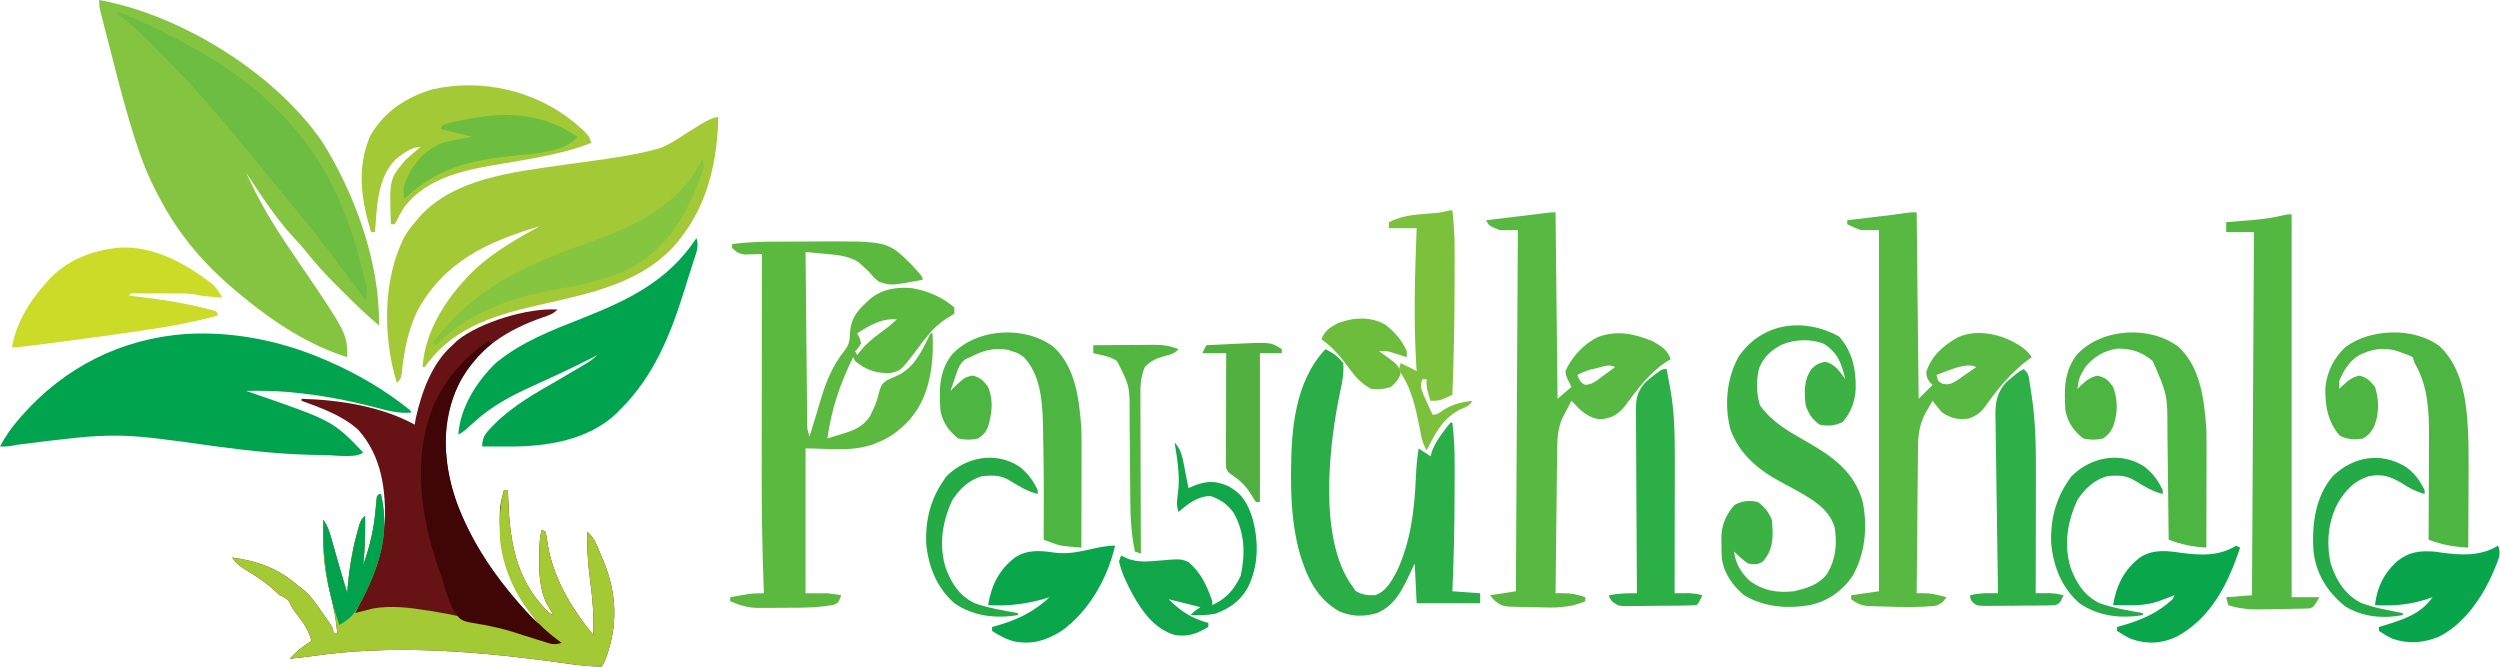 <?xml version="1.0" encoding="UTF-8"?>
<svg version="1.1" xmlns="http://www.w3.org/2000/svg" width="1260" height="336">
<path d="M0 0 C41.211 7.506 88.267 36.625 112.184 71.152 C128.828 97.4 141.618 132.671 141 164 C135.057 159.098 129.583 153.769 124.14 148.325 C122.64 146.828 121.133 145.339 119.625 143.85 C114.047 138.303 108.863 132.618 103.975 126.437 C101.997 123.996 99.913 121.715 97.75 119.438 C88.744 109.561 81.342 98.139 74 87 C75.137 89.359 76.285 91.711 77.438 94.062 C77.744 94.7 78.05 95.337 78.365 95.994 C84.402 108.244 91.972 119.611 99.657 130.869 C125 168.101 125 168.101 125 180 C106.198 174.224 88.082 162.426 73 150 C72.459 149.56 71.918 149.121 71.36 148.668 C53.873 134.432 40.365 118.994 30 99 C29.657 98.351 29.315 97.702 28.961 97.034 C24.519 88.534 21.122 79.845 18.223 70.707 C17.708 69.089 17.708 69.089 17.182 67.438 C13.537 55.797 10.432 44.025 7.415 32.208 C6.481 28.549 5.534 24.893 4.586 21.238 C3.984 18.901 3.382 16.564 2.781 14.227 C2.5 13.139 2.219 12.052 1.929 10.932 C1.675 9.932 1.42 8.931 1.158 7.901 C0.934 7.024 0.709 6.146 0.478 5.243 C0 3 0 3 0 0 Z M72 83 C73 85 73 85 73 85 Z " fill="#85C440" transform="translate(50,0)"/>
<path d="M0 0 C-2.218 2.218 -4.178 2.854 -7.103 3.85 C-24.887 9.927 -40.845 19.753 -49.562 36.938 C-58.56 56.042 -58.063 76.704 -51.154 96.413 C-42.162 120.369 -27.477 141.344 -9 159 C-9.352 158.55 -9.704 158.1 -10.066 157.637 C-23.769 139.784 -30.214 122.55 -29 100 C-28.532 96.876 -27.869 94.042 -27 91 C-26.34 91 -25.68 91 -25 91 C-24.944 92.887 -24.944 92.887 -24.887 94.812 C-24.123 116.361 -21.308 135.181 -5.883 151.277 C-4.105 153.061 -4.105 153.061 -2 154 C-2.338 153.455 -2.675 152.909 -3.023 152.348 C-3.469 151.594 -3.915 150.839 -4.375 150.062 C-4.816 149.332 -5.257 148.601 -5.711 147.848 C-8.944 140.705 -9.298 133.49 -9.188 125.75 C-9.187 124.443 -9.187 124.443 -9.186 123.109 C-9.157 118.952 -9.046 115.052 -8 111 C-7.34 111.33 -6.68 111.66 -6 112 C-5.69 113.632 -5.393 115.267 -5.166 116.913 C-2.723 134.459 6.875 150.47 18 164 C18.505 153.708 17.411 143.784 16.067 133.592 C15.145 126.351 14.823 119.298 15 112 C17.434 114.191 18.707 116.158 19.973 119.168 C20.315 119.979 20.657 120.791 21.01 121.627 C21.357 122.472 21.705 123.317 22.062 124.188 C22.414 125.013 22.765 125.839 23.127 126.689 C30.123 143.472 30.503 159.927 23.902 176.988 C23 179 23 179 22 180 C12.492 179.836 2.912 178.132 -6.509 176.901 C-45.277 171.882 -84.541 169.003 -123.419 174.636 C-127.271 175.179 -131.132 175.589 -135 176 C-131.566 172.364 -128.203 169.639 -124 167 C-125.303 162.398 -127.098 159.162 -130 155.375 C-133.861 150.308 -133.861 150.308 -135 147.789 C-136.295 145.472 -137.614 145.077 -140 144 C-141.154 143.012 -142.277 141.988 -143.375 140.938 C-147.654 137.072 -152.341 134.095 -157.251 131.109 C-160.263 129.251 -162.004 127.994 -164 125 C-151.319 126.703 -140.662 130.507 -131 139 C-130.058 139.718 -129.115 140.436 -128.145 141.176 C-124.219 144.442 -121.498 148.505 -118.625 152.688 C-118.08 153.459 -117.534 154.231 -116.973 155.025 C-113 160.726 -113 160.726 -113 163 C-112.34 163 -111.68 163 -111 163 C-111.602 156.279 -112.844 149.972 -114.5 143.438 C-116.926 133.824 -118.162 124.936 -118.062 115 C-118.058 114.13 -118.053 113.26 -118.049 112.363 C-118.037 110.242 -118.019 108.121 -118 106 C-116.08 108.88 -115.314 110.906 -114.379 114.191 C-114.083 115.219 -113.787 116.247 -113.482 117.307 C-113.179 118.381 -112.875 119.456 -112.562 120.562 C-111.96 122.668 -111.357 124.774 -110.754 126.879 C-110.463 127.9 -110.172 128.921 -109.872 129.973 C-108.618 134.327 -107.315 138.665 -106 143 C-105.914 141.921 -105.827 140.842 -105.738 139.73 C-104.963 131.127 -103.704 122.861 -101.5 114.5 C-101.286 113.682 -101.073 112.863 -100.853 112.02 C-99.268 106.268 -99.268 106.268 -97 104 C-96.89 112.402 -97.045 120.647 -98 129 C-94.516 119.36 -92.36 110.285 -91.633 100.034 C-91.482 98.017 -91.248 96.007 -91 94 C-90.34 93.67 -89.68 93.34 -89 93 C-88.01 100.92 -88.01 100.92 -87 109 C-86.473 91.44 -88.228 74.402 -100.438 60.625 C-108.265 53.503 -119.187 49.559 -129 46 C-129 45.67 -129 45.34 -129 45 C-110.062 45.522 -88.841 48.766 -72 58 C-71.794 56.845 -71.588 55.69 -71.375 54.5 C-68.448 41.451 -63.262 26.979 -53 18 C-52.134 17.175 -51.267 16.35 -50.375 15.5 C-38.866 6.31 -14.853 -0.958 0 0 Z M-100 132 C-99 134 -99 134 -99 134 Z " fill="#671315" transform="translate(281,156)"/>
<path d="M0 0 C-0.336 21.604 -5.295 43.833 -19 61 C-19.617 61.781 -20.235 62.562 -20.871 63.367 C-37.375 83.092 -63.536 88.676 -87.457 94.052 C-109.973 99.138 -131.97 104.756 -146.469 124.059 C-146.974 124.699 -147.479 125.34 -148 126 C-148.33 126 -148.66 126 -149 126 C-147.86 106.612 -135.31 88.605 -121.562 75.75 C-111.896 67.272 -101.225 61.142 -90 55 C-116.197 62.795 -138.161 72.775 -151.688 97.75 C-156.413 107.714 -158.402 118.141 -159.508 129.016 C-160 132 -160 132 -162 134 C-169.048 111.021 -169.22 81.579 -158 60 C-156.22 57.102 -154.245 54.551 -152 52 C-151.45 51.345 -150.899 50.69 -150.332 50.016 C-132.997 30.943 -103.502 27.744 -79.445 24.305 C-78.406 24.156 -77.367 24.007 -76.296 23.854 C-71.041 23.106 -65.783 22.377 -60.522 21.674 C-51.084 20.387 -41.793 18.928 -32.566 16.527 C-31.825 16.336 -31.083 16.144 -30.319 15.946 C-22.025 13.657 -6.256 0 0 0 Z " fill="#A3CA36" transform="translate(362,59)"/>
<path d="M0 0 C1.15 -0.006 2.301 -0.011 3.486 -0.017 C5.911 -0.027 8.337 -0.033 10.762 -0.037 C14.429 -0.047 18.095 -0.078 21.762 -0.109 C57.236 -0.271 57.236 -0.271 69.223 11.559 C74.836 17.72 74.836 17.72 74.836 19.203 C58.92 22.18 58.92 22.18 52.836 20.203 C50.211 18.016 50.211 18.016 47.836 15.203 C46.714 14.116 45.566 13.054 44.398 12.016 C43.596 11.283 43.596 11.283 42.777 10.535 C37.479 6.9 31.169 6.648 24.961 6.078 C24.082 5.992 23.203 5.905 22.297 5.816 C20.144 5.606 17.99 5.404 15.836 5.203 C15.943 17.034 16.056 28.864 16.175 40.694 C16.231 46.187 16.284 51.68 16.333 57.173 C16.381 62.47 16.433 67.768 16.489 73.065 C16.509 75.089 16.528 77.114 16.545 79.139 C16.569 81.967 16.599 84.795 16.631 87.623 C16.639 88.888 16.639 88.888 16.648 90.179 C16.596 94.324 16.596 94.324 17.836 98.203 C18.067 97.45 18.297 96.698 18.535 95.922 C19.232 93.652 19.933 91.384 20.637 89.117 C21.454 86.474 22.238 83.823 23.004 81.164 C25.838 71.472 29.175 62.632 35.648 54.703 C37.914 51.732 38.121 49.471 38.273 45.766 C38.667 37.998 42.852 33.865 48.398 28.828 C54.596 23.857 61.508 22.757 69.355 23.414 C77.072 24.702 84.948 27.947 90.836 33.203 C90.836 34.193 90.836 35.183 90.836 36.203 C89.184 37.422 89.184 37.422 86.898 38.703 C79.955 43.1 75.59 49.551 70.703 56.031 C63.892 64.889 63.892 64.889 58.836 66.203 C51.774 66.549 46.266 64.754 40.836 60.203 C40.506 59.543 40.176 58.883 39.836 58.203 C33.218 71.476 28.892 84.429 26.836 99.203 C29.237 98.466 31.631 97.714 34.023 96.953 C34.697 96.748 35.371 96.543 36.064 96.332 C41.269 94.656 45.224 92.673 48.312 87.941 C48.881 86.741 48.881 86.741 49.461 85.516 C49.882 84.642 50.304 83.768 50.738 82.867 C51.765 80.375 52.398 78.005 53.023 75.391 C53.912 72.491 54.434 71.468 56.996 69.777 C58.746 68.967 60.507 68.18 62.277 67.414 C71.004 63.284 74.758 54.445 78.836 46.203 C79.166 46.203 79.496 46.203 79.836 46.203 C80.606 61.262 78.616 77.92 68.398 89.578 C63.711 94.584 59.284 98.285 52.898 100.891 C51.899 101.307 50.9 101.723 49.871 102.152 C38.799 105.986 27.696 104.203 15.836 104.203 C15.836 128.293 15.836 152.383 15.836 177.203 C19.466 177.203 23.096 177.203 26.836 177.203 C29.176 177.483 31.515 177.791 33.836 178.203 C32.373 181.952 32.373 181.952 30.09 183.02 C22.134 184.484 14.205 184.541 6.14 184.519 C3.709 184.516 1.279 184.539 -1.152 184.564 C-2.721 184.567 -4.29 184.567 -5.859 184.566 C-6.574 184.576 -7.289 184.585 -8.025 184.594 C-13.313 184.546 -17.296 183.269 -22.164 181.203 C-22.164 180.543 -22.164 179.883 -22.164 179.203 C-20.269 178.865 -18.373 178.533 -16.477 178.203 C-15.421 178.018 -14.365 177.832 -13.277 177.641 C-10.508 177.252 -7.951 177.17 -5.164 177.203 C-5.194 176.44 -5.224 175.677 -5.254 174.891 C-6.017 154.85 -6.305 134.844 -6.265 114.79 C-6.259 110.949 -6.259 107.108 -6.257 103.267 C-6.254 96.05 -6.246 88.834 -6.236 81.617 C-6.225 73.377 -6.219 65.137 -6.214 56.897 C-6.204 39.999 -6.187 23.101 -6.164 6.203 C-6.912 6.238 -7.659 6.273 -8.43 6.309 C-9.415 6.336 -10.399 6.363 -11.414 6.391 C-12.389 6.425 -13.363 6.46 -14.367 6.496 C-17.561 6.162 -18.893 5.436 -21.164 3.203 C-21.164 2.543 -21.164 1.883 -21.164 1.203 C-14.083 0.28 -7.137 0.028 0 0 Z M41.836 46.203 C42.228 46.946 42.62 47.688 43.023 48.453 C43.292 49.361 43.56 50.268 43.836 51.203 C42.461 53.516 42.461 53.516 40.836 55.203 C41.166 55.863 41.496 56.523 41.836 57.203 C42.523 56.321 43.21 55.44 43.918 54.531 C46.758 51.124 49.961 48.567 53.523 45.953 C57.847 42.778 57.847 42.778 61.836 39.203 C54.349 38.435 47.962 42.251 41.836 46.203 Z " fill="#5BB940" transform="translate(390.164,121.797)"/>
<path d="M0 0 C0.726 0.308 1.452 0.616 2.201 0.934 C17.096 7.348 31.385 15.764 44 26 C44 26.33 44 26.66 44 27 C37.502 27.41 31.873 25.867 25.625 24.188 C12.02 20.677 -1.261 18.148 -15.25 16.812 C-16.125 16.728 -17 16.644 -17.901 16.558 C-24.939 15.95 -31.939 15.918 -39 16 C-38.326 16.231 -37.653 16.461 -36.959 16.699 C4.757 31.088 4.757 31.088 20 47 C16.841 50.159 4.82 48.307 0.176 48.319 C-18.094 48.317 -35.913 46.392 -54 44 C-104.426 36.879 -104.426 36.879 -154.602 43.195 C-157.572 43.899 -159.972 44.174 -163 44 C-160.27 38.927 -157.277 34.591 -153.5 30.25 C-152.974 29.645 -152.449 29.04 -151.907 28.417 C-130.309 3.963 -101.919 -10.301 -69.312 -12.688 C-45.481 -14.038 -21.903 -9.386 0 0 Z " fill="#00A44E" transform="translate(163,181)"/>
<path d="M0 0 C0.33 31.02 0.66 62.04 1 94 C3.31 92.02 5.62 90.04 8 88 C7.34 86.68 6.68 85.36 6 84 C5.223 82.02 5.223 82.02 5 80 C8.144 72.883 14.25 66.338 21.23 62.902 C31.044 59.271 39.506 61.139 49 65 C53.168 67.419 56.445 69.335 58 74 C57.113 74.557 56.226 75.114 55.312 75.688 C46.959 81.289 40.609 90.019 34.676 98.02 C31.215 102.11 28.054 103.806 22.688 104.312 C16.105 103.755 12.379 99.637 8 95 C7.011 96.87 6.034 98.746 5.062 100.625 C4.245 102.191 4.245 102.191 3.41 103.789 C0.961 109.366 0.843 114.917 0.795 120.933 C0.785 121.705 0.775 122.476 0.765 123.271 C0.733 125.803 0.708 128.335 0.684 130.867 C0.663 132.63 0.642 134.392 0.621 136.155 C0.566 140.781 0.516 145.407 0.468 150.033 C0.417 154.759 0.362 159.485 0.307 164.211 C0.199 173.474 0.098 182.737 0 192 C1.908 191.986 1.908 191.986 3.855 191.973 C7.972 191.943 11.104 192.701 15 194 C15 194.66 15 195.32 15 196 C7.076 199.473 -0.456 199.364 -8.931 199.074 C-11.259 199 -13.585 198.969 -15.914 198.941 C-17.406 198.901 -18.899 198.858 -20.391 198.812 C-21.08 198.807 -21.77 198.802 -22.481 198.796 C-26.424 198.618 -27.931 198.059 -30.976 195.449 C-31.644 194.641 -32.312 193.833 -33 193 C-26.565 192.01 -26.565 192.01 -20 191 C-19.67 130.94 -19.34 70.88 -19 9 C-21.97 9 -24.94 9 -28 9 C-33.6 6.8 -33.6 6.8 -35 4 C-33.927 3.872 -33.927 3.872 -32.832 3.74 C-29.555 3.348 -26.277 2.955 -23 2.562 C-21.875 2.428 -20.749 2.293 -19.59 2.154 C-14.829 1.584 -10.069 1.012 -5.312 0.402 C-2 0 -2 0 0 0 Z M21.625 78.312 C20.483 78.577 19.341 78.841 18.164 79.113 C15.527 79.852 13.372 80.662 11 82 C11.897 84.317 12.436 85.692 14.656 86.906 C18.421 87.057 20.858 84.72 23.75 82.562 C24.653 81.912 24.653 81.912 25.574 81.248 C27.058 80.177 28.53 79.09 30 78 C26.98 76.49 24.862 77.545 21.625 78.312 Z " fill="#57B941" transform="translate(784,107)"/>
<path d="M0 0 C0.33 31.02 0.66 62.04 1 94 C4.465 90.535 4.465 90.535 8 87 C7.484 86.464 6.969 85.927 6.438 85.375 C5 83 5 83 4.875 80.312 C7.634 72.189 13.299 67.275 20.57 63.094 C28.056 59.724 35.794 60.473 43.398 62.945 C49.025 65.226 54.59 67.884 58 73 C57.394 73.438 56.788 73.877 56.164 74.328 C47.487 80.896 41.008 88.713 34.75 97.562 C32.255 100.924 30.069 102.671 26 104 C20.754 104.562 17.423 103.884 13 101 C11.153 99.089 9.608 97.128 8 95 C7.202 96.371 6.412 97.747 5.625 99.125 C5.184 99.891 4.743 100.656 4.289 101.445 C1.477 107.018 0.699 112.021 0.681 118.208 C0.671 119.009 0.661 119.81 0.651 120.635 C0.62 123.264 0.603 125.894 0.586 128.523 C0.567 130.353 0.548 132.183 0.527 134.013 C0.476 138.817 0.436 143.62 0.399 148.424 C0.359 153.331 0.308 158.238 0.258 163.145 C0.161 172.763 0.077 182.381 0 192 C1.105 191.991 2.21 191.982 3.348 191.973 C7.626 192.005 10.905 192.85 15 194 C13.304 196.503 11.84 197.833 8.837 198.429 C1.072 199.071 -6.592 199.021 -14.375 198.75 C-15.619 198.723 -16.863 198.696 -18.145 198.668 C-19.342 198.628 -20.54 198.588 -21.773 198.547 C-22.85 198.514 -23.927 198.482 -25.037 198.448 C-28.355 197.946 -30.33 197.012 -33 195 C-33 194.34 -33 193.68 -33 193 C-26.07 192.01 -26.07 192.01 -19 191 C-19 130.94 -19 70.88 -19 9 C-21.97 9 -24.94 9 -28 9 C-32.062 7.5 -32.062 7.5 -35 6 C-35 5.34 -35 4.68 -35 4 C-34.279 3.914 -33.559 3.829 -32.816 3.74 C-29.523 3.349 -26.23 2.956 -22.938 2.562 C-21.804 2.428 -20.67 2.293 -19.502 2.154 C-12.682 1.344 -12.682 1.344 -5.879 0.402 C-3 0 -3 0 0 0 Z M15.562 79.805 C13.696 80.505 11.846 81.248 10 82 C10.702 85.105 10.702 85.105 13.105 86.461 C16.77 87.143 18.394 86.002 21.416 83.977 C22.042 83.531 22.668 83.085 23.312 82.625 C23.958 82.187 24.603 81.748 25.268 81.297 C26.856 80.214 28.43 79.109 30 78 C25.808 75.904 19.828 78.397 15.562 79.805 Z " fill="#57B941" transform="translate(966,107)"/>
<path d="M0 0 C0.66 0 1.32 0 2 0 C2.056 1.887 2.056 1.887 2.113 3.812 C2.877 25.361 5.692 44.181 21.117 60.277 C22.895 62.061 22.895 62.061 25 63 C24.493 62.182 24.493 62.182 23.977 61.348 C23.531 60.594 23.085 59.839 22.625 59.062 C21.964 57.966 21.964 57.966 21.289 56.848 C18.056 49.705 17.702 42.49 17.812 34.75 C17.813 33.443 17.813 33.443 17.814 32.109 C17.843 27.952 17.954 24.052 19 20 C19.66 20.33 20.32 20.66 21 21 C21.31 22.632 21.607 24.267 21.834 25.913 C24.277 43.459 33.875 59.47 45 73 C45.505 62.708 44.411 52.784 43.067 42.592 C42.145 35.351 41.823 28.298 42 21 C44.434 23.191 45.707 25.158 46.973 28.168 C47.315 28.979 47.657 29.791 48.01 30.627 C48.357 31.472 48.705 32.317 49.062 33.188 C49.414 34.013 49.765 34.839 50.127 35.689 C57.123 52.472 57.503 68.927 50.902 85.988 C50 88 50 88 49 89 C39.492 88.836 29.912 87.132 20.491 85.901 C-18.277 80.882 -57.541 78.003 -96.419 83.636 C-100.271 84.179 -104.132 84.589 -108 85 C-104.566 81.364 -101.203 78.639 -97 76 C-98.303 71.398 -100.098 68.162 -103 64.375 C-106.861 59.308 -106.861 59.308 -108 56.789 C-109.295 54.472 -110.614 54.077 -113 53 C-114.154 52.012 -115.277 50.988 -116.375 49.938 C-120.654 46.072 -125.341 43.095 -130.251 40.109 C-133.263 38.251 -135.004 36.994 -137 34 C-124.319 35.703 -113.662 39.507 -104 48 C-103.058 48.718 -102.115 49.436 -101.145 50.176 C-97.219 53.442 -94.498 57.505 -91.625 61.688 C-91.08 62.459 -90.534 63.231 -89.973 64.025 C-86 69.726 -86 69.726 -86 72 C-85.34 72 -84.68 72 -84 72 C-84.602 65.279 -85.844 58.972 -87.5 52.438 C-89.926 42.824 -91.162 33.936 -91.062 24 C-91.058 23.13 -91.053 22.26 -91.049 21.363 C-91.037 19.242 -91.019 17.121 -91 15 C-89.08 17.88 -88.314 19.906 -87.379 23.191 C-87.083 24.219 -86.787 25.247 -86.482 26.307 C-86.027 27.918 -86.027 27.918 -85.562 29.562 C-84.96 31.668 -84.357 33.774 -83.754 35.879 C-83.463 36.9 -83.172 37.921 -82.872 38.973 C-81.618 43.327 -80.315 47.665 -79 52 C-78.914 50.921 -78.827 49.842 -78.738 48.73 C-77.963 40.127 -76.704 31.861 -74.5 23.5 C-74.286 22.682 -74.073 21.863 -73.853 21.02 C-72.268 15.268 -72.268 15.268 -70 13 C-69.89 21.402 -70.045 29.647 -71 38 C-67.516 28.36 -65.36 19.285 -64.633 9.034 C-64.482 7.017 -64.248 5.007 -64 3 C-63.34 2.67 -62.68 2.34 -62 2 C-57.067 22.013 -63.58 40.628 -73 58 C-73.673 59.33 -74.344 60.661 -75 62 C-74.189 61.783 -73.378 61.567 -72.543 61.344 C-71.436 61.065 -70.328 60.787 -69.188 60.5 C-68.109 60.222 -67.03 59.943 -65.918 59.656 C-56.791 58.128 -47.948 59.176 -38.875 60.625 C-37.749 60.803 -36.623 60.981 -35.463 61.165 C-14.466 64.626 5.766 70.501 26 77 C26.33 76.67 26.66 76.34 27 76 C26.515 75.611 26.031 75.221 25.531 74.82 C10.589 62.35 -0.025 44.526 -2 25 C-2.409 16.428 -2.377 8.32 0 0 Z M-73 41 C-72 43 -72 43 -72 43 Z " fill="#A3C935" transform="translate(254,247)"/>
<path d="M0 0 C1.424 4.271 -0.14 7.496 -1.465 11.629 C-1.736 12.492 -2.007 13.355 -2.286 14.244 C-2.866 16.083 -3.451 17.919 -4.039 19.755 C-4.916 22.496 -5.773 25.242 -6.627 27.99 C-13.471 49.693 -21.748 69.701 -38 86 C-38.657 86.681 -39.315 87.361 -39.992 88.062 C-54.643 102.147 -76.058 105.2 -95.438 105.062 C-96.646 105.058 -97.854 105.053 -99.1 105.049 C-102.066 105.037 -105.033 105.021 -108 105 C-108 99.344 -105.354 97.547 -101.582 93.566 C-92.194 84.235 -81.094 78.15 -69.7 71.564 C-65.866 69.343 -62.054 67.085 -58.25 64.812 C-57.637 64.45 -57.024 64.088 -56.392 63.715 C-54 62.287 -51.979 60.979 -50 59 C-50.853 59.438 -51.707 59.877 -52.586 60.328 C-62.437 65.338 -72.423 70.004 -82.509 74.522 C-93.071 79.318 -103.015 84.521 -111.625 92.375 C-117.843 97.921 -117.843 97.921 -120 99 C-119.069 85.347 -110.633 72.029 -100.875 62.75 C-87.845 52.136 -72.837 46.436 -57.346 40.326 C-34.052 31.096 -14.147 21.512 0 0 Z " fill="#00A34E" transform="translate(351,120)"/>
<path d="M0 0 C6.751 7.773 8.53 16.479 8.344 26.492 C7.87 33.037 6.069 37.967 1.875 43 C-2.122 44.954 -5.577 45.293 -9.938 44.375 C-13.768 41.523 -15.461 38.843 -16.938 34.375 C-17.603 27.953 -17.832 21.8 -13.938 16.375 C-11.695 14.055 -10.263 13.455 -7.125 12.688 C-2.143 13.762 0.087 17.431 3.062 21.375 C1.118 13.374 -0.702 7.968 -8 3.5 C-14.686 1.067 -22.342 1.38 -28.875 4.062 C-34.223 6.829 -38.223 10.405 -40.434 16.152 C-41.819 22.262 -41.753 28.785 -39.875 34.75 C-33.445 43.461 -25.247 47.941 -15.975 53.214 C-3.167 60.512 7.74 68.372 11.84 83.184 C14.405 95.809 13.186 109.375 6.746 120.688 C1.388 128.396 -5.756 133.402 -14.938 135.375 C-26.276 137.262 -37.892 136.349 -47.938 130.375 C-53.795 125.429 -58.312 119.115 -59.16 111.333 C-59.278 109.052 -59.309 106.784 -59.312 104.5 C-59.337 103.736 -59.361 102.971 -59.387 102.184 C-59.422 95.238 -57.319 90.097 -52.75 84.875 C-48.777 82.756 -45.343 82.439 -40.938 83.375 C-37.585 85.943 -35.497 88.477 -33.938 92.375 C-33.272 99.068 -32.903 105.697 -36.938 111.375 C-37.371 111.994 -37.804 112.612 -38.25 113.25 C-41.025 115.1 -42.67 114.941 -45.938 114.375 C-48.501 112.599 -50.729 110.571 -52.938 108.375 C-52.402 114.086 -49.415 119.027 -45.297 122.93 C-38.614 128.017 -31.17 129.32 -22.938 128.375 C-16.19 126.819 -10.196 125.145 -5.938 119.375 C-1.674 112.066 -0.997 104.566 -2.258 96.266 C-5.103 86.248 -14.976 81.229 -23.421 76.501 C-25.43 75.399 -27.447 74.313 -29.474 73.243 C-40.849 67.136 -50.312 59.251 -54.812 46.812 C-57.97 34.635 -56.757 21.029 -50.617 10.004 C-38.711 -7.204 -17.656 -9.767 0 0 Z " fill="#3CB245" transform="translate(926.938,169.625)"/>
<path d="M0 0 C3.807 1.798 6.334 3.668 9 7 C9.331 11.776 8.711 15.924 7.625 20.562 C1.881 47.497 -3.396 92.709 12.055 117.266 C12.697 118.168 13.339 119.07 14 120 C14.412 120.598 14.825 121.196 15.25 121.812 C18.231 123.835 21.492 124.083 25 124 C30.558 122.147 33.314 116.912 36 112 C43.048 96.812 44.936 80.852 45.605 64.334 C45.82 59.49 46.221 54.787 47 50 C48.98 51.32 50.96 52.64 53 54 C53.246 53.131 53.492 52.262 53.746 51.367 C55.087 47.766 56.769 45.197 59.062 42.125 C59.775 41.158 60.488 40.191 61.223 39.195 C61.809 38.471 62.396 37.746 63 37 C63.33 37 63.66 37 64 37 C64.767 43.611 65.149 50.112 65.133 56.766 C65.135 58.123 65.135 58.123 65.137 59.507 C65.139 62.421 65.132 65.336 65.125 68.25 C65.124 69.738 65.124 69.738 65.122 71.256 C65.105 88.19 64.743 105.082 64 122 C70.93 122.495 70.93 122.495 78 123 C78 124.65 78 126.3 78 128 C67.44 128 56.88 128 46 128 C45.67 121.4 45.34 114.8 45 108 C43.824 110.496 42.649 112.991 41.438 115.562 C37.717 123.133 34.145 129.419 26.125 132.938 C19.729 134.925 13.207 134.832 7.035 132.145 C-4.765 125.509 -9.753 114.048 -13.312 101.562 C-16.543 89.183 -17.367 76.557 -17.312 63.812 C-17.311 63.144 -17.31 62.475 -17.308 61.786 C-17.222 40.307 -15.364 16.388 0 0 Z " fill="#2BAE47" transform="translate(668,176)"/>
<path d="M0 0 C7.243 6.282 7.243 6.282 8.582 10.301 C2.753 12.622 -2.986 14.311 -9.105 15.676 C-10.04 15.888 -10.974 16.1 -11.936 16.318 C-20.01 18.099 -28.136 19.462 -36.293 20.801 C-54.248 23.79 -73.427 27.244 -85.418 42.301 C-87.278 45.217 -88.918 48.185 -90.418 51.301 C-91.078 51.301 -91.738 51.301 -92.418 51.301 C-93.174 28.734 -93.174 28.734 -85.418 19.301 C-82.833 16.864 -80.164 14.554 -77.418 12.301 C-82.065 12.301 -86.726 15.909 -90.203 18.77 C-99.391 28.357 -99.426 42.818 -100.418 55.301 C-101.078 55.301 -101.738 55.301 -102.418 55.301 C-107.327 38.998 -109.804 22.93 -102.805 6.746 C-95.836 -5.542 -84.622 -12.723 -71.418 -16.699 C-46.642 -22.234 -19.737 -16.166 0 0 Z " fill="#A3CA36" transform="translate(289.418,61.699)"/>
<path d="M0 0 C0 63.69 0 127.38 0 193 C4.62 193 9.24 193 14 193 C11 198 11 198 9.062 198.659 C7.971 198.683 7.971 198.683 6.859 198.707 C6.043 198.736 5.227 198.766 4.386 198.796 C3.516 198.801 2.646 198.807 1.75 198.812 C0.857 198.835 -0.036 198.858 -0.956 198.882 C-3.638 198.944 -6.318 198.973 -9 199 C-10.458 199.037 -11.917 199.076 -13.375 199.117 C-19.953 199.237 -25.728 199.048 -32 197 C-32.33 195.68 -32.66 194.36 -33 193 C-28.71 192.67 -24.42 192.34 -20 192 C-19.67 131.61 -19.34 71.22 -19 9 C-23.62 9 -28.24 9 -33 9 C-33 7.35 -33 5.7 -33 4 C-32.381 3.95 -31.761 3.9 -31.123 3.848 C-28.269 3.614 -25.416 3.369 -22.562 3.125 C-21.589 3.046 -20.615 2.968 -19.611 2.887 C-14.205 2.417 -9.028 1.705 -3.758 0.398 C-2 0 -2 0 0 0 Z " fill="#52B842" transform="translate(1155,108)"/>
<path d="M0 0 C17.45 -0.863 33.006 7.876 46.465 18.031 C48.864 20.248 50.304 22.33 51.82 25.207 C50.091 25.065 48.362 24.918 46.633 24.77 C45.67 24.688 44.707 24.607 43.715 24.523 C40.82 24.207 40.82 24.207 38.578 23.696 C35.279 23.111 32.155 23.077 28.805 23.074 C28.148 23.073 27.492 23.072 26.815 23.071 C25.437 23.071 24.059 23.072 22.681 23.077 C20.563 23.082 18.446 23.077 16.328 23.07 C14.987 23.071 13.646 23.072 12.305 23.074 C10.475 23.076 10.475 23.076 8.608 23.078 C5.914 22.889 5.914 22.889 4.82 24.207 C5.407 24.272 5.994 24.336 6.598 24.403 C17.755 25.665 28.759 27.184 39.695 29.77 C40.598 29.979 41.5 30.189 42.43 30.405 C47.137 31.566 47.137 31.566 48.82 32.207 C49.15 32.867 49.48 33.527 49.82 34.207 C38.683 37.199 27.599 39.396 16.195 41.082 C14.535 41.333 12.876 41.584 11.216 41.834 C-2.644 43.909 -16.534 45.768 -30.43 47.582 C-31.449 47.715 -32.469 47.849 -33.52 47.986 C-36.411 48.362 -39.303 48.735 -42.195 49.105 C-43.496 49.274 -43.496 49.274 -44.822 49.445 C-47.962 49.844 -51.012 50.207 -54.18 50.207 C-52.1 38.655 -45.915 27.907 -38.18 19.207 C-37.56 18.459 -36.94 17.712 -36.301 16.941 C-26.833 6.378 -13.858 1.316 0 0 Z " fill="#CCDA28" transform="translate(60.18,124.793)"/>
<path d="M0 0 C4.447 1.389 8.568 3.116 12.77 5.125 C13.403 5.428 14.037 5.731 14.69 6.043 C16.734 7.023 18.774 8.01 20.812 9 C21.509 9.337 22.205 9.675 22.922 10.022 C66.352 31.122 99.153 58.665 116 105 C116.246 105.662 116.492 106.324 116.745 107.006 C119.668 114.934 121.859 122.991 123.875 131.188 C124.103 132.097 124.331 133.007 124.565 133.945 C124.869 135.231 124.869 135.231 125.18 136.543 C125.363 137.306 125.545 138.07 125.734 138.856 C126.023 141.186 125.711 142.779 125 145 C124.649 144.519 124.298 144.037 123.937 143.542 C112.37 127.696 100.523 112.105 88 97 C86.366 95.017 84.733 93.032 83.101 91.048 C81.297 88.857 79.493 86.667 77.688 84.477 C75.247 81.515 72.81 78.552 70.375 75.586 C61.074 64.261 51.759 52.936 42 42 C40.979 40.84 40.979 40.84 39.938 39.656 C33.786 32.794 27.349 26.216 20.855 19.679 C19.837 18.654 18.821 17.627 17.806 16.598 C12.606 11.332 7.45 6.255 1.352 2.019 C0.906 1.683 0.46 1.346 0 1 C0 0.67 0 0.34 0 0 Z " fill="#6CBD41" transform="translate(59,6)"/>
<path d="M0 0 C12.734 12.116 13.841 31.957 14.351 48.609 C14.492 57.239 14.433 65.869 14.375 74.5 C14.365 77.111 14.356 79.723 14.348 82.334 C14.326 88.66 14.293 94.986 14.25 101.312 C7.135 100.927 0.896 99.922 -5.75 97.312 C-5.743 96.182 -5.743 96.182 -5.737 95.028 C-5.696 87.852 -5.666 80.676 -5.646 73.499 C-5.636 69.811 -5.622 66.124 -5.599 62.436 C-5.577 58.863 -5.565 55.291 -5.56 51.718 C-5.555 49.722 -5.539 47.726 -5.523 45.731 C-5.522 32.472 -5.933 19.975 -12.75 8.312 C-13.245 6.827 -13.245 6.827 -13.75 5.312 C-15.997 4.162 -15.997 4.162 -18.75 3.312 C-19.678 2.941 -20.606 2.57 -21.562 2.188 C-28.614 0.252 -34.306 1.118 -40.75 4.312 C-45.773 7.349 -48.539 11.968 -50.75 17.312 C-50.75 18.633 -50.75 19.953 -50.75 21.312 C-50.314 20.879 -49.879 20.446 -49.43 20 C-46.523 17.282 -44.572 15.493 -40.625 14.625 C-36.766 15.548 -35.226 17.271 -32.75 20.312 C-30.589 26.795 -30.571 34.788 -33.562 41 C-35.75 44.312 -35.75 44.312 -38.75 46.312 C-43.054 47.006 -46.665 46.867 -50.562 44.875 C-56.662 37.73 -58.003 29.543 -57.75 20.312 C-56.738 12.238 -53.613 5.97 -47.75 0.312 C-35.171 -9.233 -12.621 -9.903 0 0 Z " fill="#4DB642" transform="translate(1229.75,174.688)"/>
<path d="M0 0 C11.063 10.433 12.766 26.664 13.875 41.062 C14.006 45.731 13.992 50.396 13.973 55.066 C13.971 56.385 13.97 57.704 13.968 59.063 C13.965 62.54 13.955 66.017 13.944 69.494 C13.933 73.054 13.929 76.614 13.924 80.174 C13.913 87.137 13.896 94.1 13.875 101.062 C7.113 100.653 1.203 99.493 -5.125 97.062 C-5.133 96.237 -5.141 95.412 -5.15 94.562 C-5.228 86.736 -5.315 78.911 -5.413 71.086 C-5.462 67.064 -5.509 63.042 -5.547 59.021 C-5.584 55.13 -5.631 51.24 -5.683 47.349 C-5.701 45.875 -5.717 44.4 -5.728 42.925 C-5.717 24.033 -5.717 24.033 -13.125 7.062 C-18.428 2.487 -23.905 0.677 -30.906 0.781 C-37.462 1.612 -43.044 4.932 -47.125 10.062 C-50.219 15.233 -50.219 15.233 -51.125 21.062 C-50.689 20.629 -50.254 20.196 -49.805 19.75 C-46.898 17.032 -44.947 15.243 -41 14.375 C-36.917 15.351 -35.584 16.648 -33.125 20.062 C-30.602 26.819 -30.719 33.296 -33.125 40.062 C-34.513 43.078 -35.369 43.881 -38.125 46.062 C-41.62 46.85 -44.628 46.834 -48.125 46.062 C-52.826 42.562 -56.026 37.849 -57.125 32.062 C-57.821 21.727 -58.002 12.382 -51.395 3.82 C-39.054 -9.629 -14.422 -11.079 0 0 Z " fill="#4DB642" transform="translate(1098.125,174.938)"/>
<path d="M0 0 C11.096 10.442 12.85 26.607 13.875 41.062 C14.003 45.764 13.992 50.461 13.973 55.164 C13.971 56.482 13.97 57.799 13.968 59.157 C13.965 62.626 13.955 66.094 13.944 69.563 C13.933 73.116 13.929 76.669 13.924 80.223 C13.913 87.169 13.896 94.116 13.875 101.062 C3.34 100.203 3.34 100.203 -1.25 98.5 C-1.995 98.231 -2.74 97.961 -3.508 97.684 C-4.041 97.479 -4.575 97.274 -5.125 97.062 C-5.12 96.003 -5.115 94.943 -5.109 93.851 C-4.987 67.392 -4.987 67.392 -5.438 40.938 C-5.46 39.829 -5.482 38.72 -5.506 37.577 C-5.888 26.181 -6.952 13.71 -15.125 5.062 C-18.093 2.992 -18.093 2.992 -21.125 2.062 C-21.744 1.836 -22.363 1.609 -23 1.375 C-30.619 0.255 -35.383 1.59 -42.125 5.062 C-43.185 5.499 -43.185 5.499 -44.266 5.945 C-48.029 8.207 -48.837 12.855 -50.25 16.812 C-50.603 17.797 -50.956 18.782 -51.32 19.797 C-51.586 20.545 -51.851 21.292 -52.125 22.062 C-51.617 21.557 -51.109 21.052 -50.586 20.531 C-45.013 15.271 -45.013 15.271 -40.938 14.312 C-37.008 15.36 -35.561 16.814 -33.125 20.062 C-30.367 26.897 -31.091 33.045 -33.125 40.062 C-34.476 43.209 -35.234 43.894 -38.125 46.062 C-41.623 46.839 -44.627 46.835 -48.125 46.062 C-52.826 42.562 -56.026 37.849 -57.125 32.062 C-57.821 21.727 -58.002 12.382 -51.395 3.82 C-39.054 -9.629 -14.422 -11.079 0 0 Z " fill="#4DB642" transform="translate(531.125,174.938)"/>
<path d="M0 0 C0.66 0.33 1.32 0.66 2 1 C0.84 2.021 0.84 2.021 -0.344 3.062 C-12.996 14.653 -20.207 28.877 -21.309 46.176 C-22.711 80.944 -3.328 111.024 19 136 C24.54 141.985 30.431 147.17 37 152 C33.179 153.274 31.632 152.5 27.812 151.305 C26.565 150.922 25.317 150.539 24.032 150.145 C22.005 149.509 19.98 148.869 17.955 148.227 C8.142 145.08 8.142 145.08 -1.93 142.953 C-13.264 141.146 -13.264 141.146 -16.473 137.18 C-19.198 132.529 -20.829 127.588 -22.302 122.424 C-22.932 120.236 -23.645 118.117 -24.43 115.98 C-34.058 89.233 -38.666 57.122 -26.621 30.442 C-20.646 17.982 -11.409 7.684 0 0 Z " fill="#400507" transform="translate(246,172)"/>
<path d="M0 0 C2.238 2.238 2.354 2.914 2.816 5.93 C2.941 6.726 3.065 7.523 3.193 8.344 C3.315 9.179 3.437 10.014 3.562 10.875 C3.688 11.672 3.814 12.468 3.943 13.289 C5.89 26.091 6.138 38.756 6.098 51.672 C6.096 53.448 6.094 55.225 6.093 57.001 C6.09 61.637 6.08 66.273 6.069 70.909 C6.058 75.655 6.054 80.402 6.049 85.148 C6.038 94.432 6.021 103.716 6 113 C6.614 112.994 7.228 112.988 7.861 112.982 C9.073 112.976 9.073 112.976 10.309 112.969 C11.108 112.963 11.908 112.957 12.732 112.951 C15.248 113.005 17.564 113.371 20 114 C18.25 117.875 18.25 117.875 16 119 C13.046 119.124 10.116 119.188 7.16 119.203 C5.843 119.212 5.843 119.212 4.5 119.22 C2.641 119.23 0.783 119.236 -1.076 119.24 C-3.923 119.25 -6.769 119.281 -9.615 119.312 C-11.419 119.319 -13.223 119.324 -15.027 119.328 C-15.881 119.34 -16.734 119.353 -17.613 119.366 C-23.571 119.343 -23.571 119.343 -25.749 117.603 C-27 116 -27 116 -27 114 C-23.717 113.153 -20.679 112.944 -17.309 112.969 C-16.501 112.973 -15.693 112.978 -14.861 112.982 C-14.247 112.988 -13.633 112.994 -13 113 C-13.019 111.8 -13.038 110.601 -13.058 109.365 C-13.237 98.05 -13.4 86.736 -13.547 75.421 C-13.623 69.604 -13.704 63.788 -13.799 57.971 C-13.89 52.356 -13.967 46.741 -14.032 41.126 C-14.06 38.985 -14.093 36.845 -14.132 34.704 C-14.185 31.702 -14.219 28.701 -14.249 25.699 C-14.269 24.817 -14.289 23.935 -14.31 23.027 C-14.344 16.476 -13.374 11.598 -8.809 6.602 C-8.026 5.949 -7.244 5.297 -6.438 4.625 C-5.652 3.957 -4.867 3.29 -4.059 2.602 C-2 1 -2 1 0 0 Z " fill="#2EAF47" transform="translate(1020,186)"/>
<path d="M0 0 C0.484 2.624 0.962 5.249 1.438 7.875 C1.572 8.602 1.707 9.329 1.846 10.078 C4.05 22.337 4.133 34.371 4.098 46.789 C4.096 48.703 4.094 50.617 4.093 52.531 C4.09 57.538 4.08 62.546 4.069 67.553 C4.058 72.675 4.054 77.796 4.049 82.918 C4.038 92.945 4.021 102.973 4 113 C4.614 112.994 5.228 112.988 5.861 112.982 C7.073 112.976 7.073 112.976 8.309 112.969 C9.108 112.963 9.908 112.957 10.732 112.951 C13.248 113.005 15.564 113.371 18 114 C16.125 117.875 16.125 117.875 15 119 C12.09 119.138 9.205 119.213 6.293 119.238 C5.416 119.246 4.539 119.254 3.636 119.263 C1.775 119.277 -0.085 119.287 -1.946 119.295 C-4.79 119.312 -7.634 119.356 -10.479 119.4 C-12.284 119.411 -14.089 119.419 -15.895 119.426 C-16.746 119.443 -17.597 119.461 -18.474 119.479 C-24.402 119.457 -24.402 119.457 -27.569 117.036 C-29 115 -29 115 -29 114 C-24.23 113.046 -19.839 112.96 -15 113 C-15.009 111.761 -15.018 110.521 -15.027 109.244 C-15.108 97.561 -15.168 85.879 -15.207 74.196 C-15.228 68.189 -15.256 62.183 -15.302 56.177 C-15.345 50.381 -15.369 44.584 -15.38 38.787 C-15.387 36.576 -15.401 34.365 -15.423 32.154 C-15.452 29.056 -15.456 25.959 -15.454 22.861 C-15.468 21.947 -15.483 21.034 -15.498 20.093 C-15.462 14.551 -14.696 11.398 -11 7 C-8.711 4.883 -8.711 4.883 -6.375 3.125 C-5.599 2.529 -4.823 1.934 -4.023 1.32 C-2 0 -2 0 0 0 Z " fill="#2DAF47" transform="translate(840,186)"/>
<path d="M0 0 C0.807 6.856 1.148 13.599 1.133 20.5 C1.135 21.974 1.135 21.974 1.137 23.478 C1.139 26.652 1.132 29.826 1.125 33 C1.124 34.621 1.124 34.621 1.122 36.274 C1.104 55.197 0.741 74.092 0 93 C-6.5 96 -6.5 96 -11 96 C-12.423 92.177 -13.24 89.087 -13 85 C-13.66 85 -14.32 85 -15 85 C-16.351 88.057 -15.922 89.22 -14.785 92.453 C-14.223 93.724 -13.648 94.99 -13.062 96.25 C-12.772 96.9 -12.481 97.549 -12.182 98.219 C-11.465 99.817 -10.734 101.409 -10 103 C-7.417 103 -6.594 102.11 -4.5 100.625 C0.098 97.641 4.628 96.738 10 96 C8.631 98.737 7.092 98.97 4.312 100.188 C-4.853 104.685 -8.48 112.136 -13 121 C-14.46 118.302 -15.349 115.925 -15.895 112.91 C-16.043 112.132 -16.191 111.353 -16.344 110.551 C-16.499 109.73 -16.653 108.909 -16.812 108.062 C-18.599 99.092 -20.701 90.125 -25.715 82.336 C-26.139 81.565 -26.563 80.794 -27 80 C-26.67 79.01 -26.34 78.02 -26 77 C-23.36 78.32 -20.72 79.64 -18 81 C-18.072 79.895 -18.144 78.791 -18.219 77.652 C-19.625 54.746 -18.871 31.911 -18 9 C-22.62 9 -27.24 9 -32 9 C-32 8.01 -32 7.02 -32 6 C-26.261 3.134 -21.173 2.352 -14.812 1.875 C-13.048 1.729 -11.284 1.581 -9.52 1.43 C-8.747 1.37 -7.975 1.311 -7.179 1.25 C-4.783 0.975 -2.385 0 0 0 Z " fill="#7CC13B" transform="translate(732,106)"/>
<path d="M0 0 C1.151 3.452 0.85 4.133 -0.371 7.43 C-0.694 8.301 -1.017 9.173 -1.349 10.071 C-1.708 10.996 -2.068 11.922 -2.438 12.875 C-2.804 13.822 -3.17 14.768 -3.547 15.743 C-10.683 33.653 -21.619 48.156 -39.25 56.688 C-51.64 61.917 -64.808 64.275 -77.965 66.711 C-88.981 68.821 -99.348 71.895 -109.5 76.688 C-110.216 77.025 -110.933 77.362 -111.671 77.71 C-120.106 81.831 -127.464 87.236 -134 94 C-134.66 93.67 -135.32 93.34 -136 93 C-115.667 65.795 -91.145 54.387 -59.703 43.094 C-45.365 37.935 -31.029 32.597 -19 23 C-18.319 22.482 -17.639 21.964 -16.938 21.43 C-10.029 15.843 -3.683 8.122 0 0 Z " fill="#86C540" transform="translate(354,80)"/>
<path d="M0 0 C1.422 3.405 0.657 5.72 -0.638 9.076 C-0.902 9.711 -1.166 10.346 -1.438 11 C-1.845 11.993 -1.845 11.993 -2.26 13.006 C-7.793 25.954 -17.078 39.6 -30 46 C-37.95 49.071 -44.856 49.668 -53 47 C-55.531 45.831 -57.67 44.553 -60 43 C-60 42.34 -60 41.68 -60 41 C-58.532 40.563 -58.532 40.563 -57.035 40.117 C-47.683 37.232 -38.835 34.374 -33 26 C-33.837 26.289 -34.673 26.578 -35.535 26.875 C-44.746 29.813 -52.382 30.485 -62 30 C-61.047 21.147 -57.58 13.963 -50.938 7.938 C-44.731 3.052 -39.759 2.516 -32 3 C-30.902 3.162 -29.803 3.325 -28.672 3.492 C-18.799 4.858 -8.738 5.437 0 0 Z " fill="#09A54C" transform="translate(1259,275)"/>
<path d="M0 0 C0.66 0.33 1.32 0.66 2 1 C-3.951 19.038 -12.54 36.437 -29.938 45.875 C-37.71 49.476 -44.893 49.81 -53 47 C-55.469 45.804 -57.681 44.48 -60 43 C-60 42.34 -60 41.68 -60 41 C-58.749 40.654 -58.749 40.654 -57.473 40.301 C-47.651 37.454 -39.545 33.979 -32 27 C-31.67 26.34 -31.34 25.68 -31 25 C-31.736 25.277 -32.472 25.554 -33.23 25.84 C-34.206 26.202 -35.182 26.564 -36.188 26.938 C-37.15 27.297 -38.113 27.657 -39.105 28.027 C-44.41 29.81 -49.241 30.132 -54.812 30.062 C-55.505 30.058 -56.198 30.053 -56.912 30.049 C-58.608 30.037 -60.304 30.019 -62 30 C-60.436 20.306 -56.556 12.209 -48.641 6.117 C-42.522 1.951 -35.816 2.43 -28.707 3.492 C-18.635 4.872 -8.819 5.579 0 0 Z " fill="#09A64C" transform="translate(1127,275)"/>
<path d="M0 0 C-3.817 16.539 -13.105 32.98 -27 43 C-34.654 47.776 -41.663 49.981 -50.625 48.312 C-54.908 47.221 -58.287 45.37 -62 43 C-62 42.34 -62 41.68 -62 41 C-60.749 40.654 -60.749 40.654 -59.473 40.301 C-48.905 37.238 -41.11 33.42 -33 26 C-33.981 26.289 -34.962 26.578 -35.973 26.875 C-45.56 29.559 -54.041 30.515 -64 30 C-62.436 20.306 -58.556 12.209 -50.641 6.117 C-44.522 1.951 -37.816 2.43 -30.707 3.492 C-19.059 5.088 -10.061 0 0 0 Z " fill="#09A64C" transform="translate(562,275)"/>
<path d="M0 0 C3.037 3.402 3.764 6.506 4.625 10.938 C4.865 12.143 5.105 13.348 5.352 14.59 C5.566 15.715 5.78 16.841 6 18 C6.332 19.667 6.665 21.334 7 23 C8.176 22.505 9.351 22.01 10.562 21.5 C16.724 19.255 21.119 19.37 27.125 22.062 C34.356 25.98 37.04 31.119 39.422 38.789 C42.451 50.374 42.285 62.684 36.746 73.434 C32.66 80.214 27.866 83.524 20.562 86.312 C16.311 87.133 12.313 87.176 8 87 C10 85 10 85 13 83 C7.72 81.68 2.44 80.36 -3 79 C3.371 85.371 8.519 88.512 17 91 C17 91.66 17 92.32 17 93 C11.197 96.376 6.74 98.137 0 97 C-10.202 93.914 -16.304 85.276 -21.261 76.37 C-24.032 71.179 -26.703 65.769 -28 60 C-27.67 59.01 -27.34 58.02 -27 57 C-25.921 57.505 -24.842 58.011 -23.73 58.531 C-18.223 60.598 -13.079 59.994 -7.312 59.5 C3.111 58.617 3.111 58.617 7.051 60.316 C13.421 65.819 16.228 72.121 19 80 C19 80.66 19 81.32 19 82 C26.002 78.639 30.077 74.211 33.312 67.125 C35.701 56.267 35.403 45.29 29.688 35.375 C26.623 31.09 23.097 28.729 18.125 27 C11.742 27 6.668 30.916 2 35 C0.724 31.598 1.242 28.716 1.734 25.184 C2.771 16.666 1.341 8.417 0 0 Z " fill="#11A64A" transform="translate(592,223)"/>
<path d="M0 0 C-6.774 8.227 -23.614 8.528 -33.527 9.609 C-54.637 11.957 -71.099 16.011 -87 31 C-88.566 26.537 -87.097 23.77 -85.285 19.594 C-81.348 11.648 -76.272 6.444 -68 3 C-63.055 1.6 -58.078 0.831 -53 0 C-58.28 -1.32 -63.56 -2.64 -69 -4 C-68 -6 -68 -6 -66.093 -6.686 C-42.039 -12.446 -21.332 -14.606 0 0 Z " fill="#6DBD41" transform="translate(291,69)"/>
<path d="M0 0 C0 0.66 0 1.32 0 2 C-3.63 2 -7.26 2 -11 2 C-11 26.75 -11 51.5 -11 77 C-11.66 77 -12.32 77 -13 77 C-14.227 75.242 -14.227 75.242 -15.625 72.875 C-18.34 68.618 -21.188 65.983 -25.363 63.191 C-27 62 -27 62 -28 60 C-28.091 58.151 -28.118 56.3 -28.114 54.449 C-28.113 53.288 -28.113 52.127 -28.113 50.93 C-28.108 49.672 -28.103 48.414 -28.098 47.117 C-28.096 45.833 -28.095 44.548 -28.093 43.225 C-28.09 39.808 -28.08 36.392 -28.069 32.976 C-28.058 29.491 -28.054 26.005 -28.049 22.52 C-28.038 15.68 -28.021 8.84 -28 2 C-31.96 2 -35.92 2 -40 2 C-39.34 0.68 -38.68 -0.64 -38 -2 C-34.23 -2.2 -30.459 -2.383 -26.688 -2.562 C-25.109 -2.647 -25.109 -2.647 -23.498 -2.732 C-5.355 -3.57 -5.355 -3.57 0 0 Z " fill="#51B03F" transform="translate(646,176)"/>
<path d="M0 0 C4.241 3.368 6.749 6.842 9.09 11.711 C9.09 12.371 9.09 13.031 9.09 13.711 C3.912 12.348 -0.232 9.844 -4.738 7.051 C-9.445 4.147 -13.452 4.158 -18.91 4.711 C-25.534 6.565 -30.2 11.051 -33.91 16.711 C-39.011 27.609 -40.831 39.262 -37.285 50.898 C-34.381 58.711 -30.535 64.749 -22.965 68.613 C-15.859 71.167 -8.321 72.361 -0.91 73.711 C-0.91 74.041 -0.91 74.371 -0.91 74.711 C-12.081 76.604 -23.431 75.281 -32.91 68.711 C-41.955 60.763 -46.04 50.097 -47.129 38.352 C-47.555 27.493 -45.039 16.711 -38.91 7.711 C-38.312 6.803 -37.714 5.896 -37.098 4.961 C-27.353 -5.062 -11.861 -8.004 0 0 Z " fill="#24AB46" transform="translate(513.91,235.289)"/>
<path d="M0 0 C4.241 3.368 6.749 6.842 9.09 11.711 C9.09 12.371 9.09 13.031 9.09 13.711 C3.912 12.348 -0.232 9.844 -4.738 7.051 C-9.445 4.147 -13.452 4.158 -18.91 4.711 C-25.531 6.564 -30.205 11.05 -33.91 16.711 C-38.987 27.695 -40.87 39.224 -37.285 50.961 C-34.368 58.738 -30.507 64.764 -22.965 68.613 C-15.859 71.167 -8.321 72.361 -0.91 73.711 C-0.91 74.041 -0.91 74.371 -0.91 74.711 C-12.081 76.604 -23.431 75.281 -32.91 68.711 C-41.955 60.763 -46.04 50.097 -47.129 38.352 C-47.555 27.493 -45.039 16.711 -38.91 7.711 C-38.312 6.803 -37.714 5.896 -37.098 4.961 C-27.353 -5.062 -11.861 -8.004 0 0 Z " fill="#25AB47" transform="translate(1080.91,235.289)"/>
<path d="M0 0 C4.711 2.998 7.496 7.077 10 12 C10 12.66 10 13.32 10 14 C5.548 12.696 2.117 10.915 -1.75 8.375 C-7.385 5.023 -11.526 3.775 -18 5 C-25.612 7.371 -29.915 12.088 -33.863 18.789 C-38.696 28.189 -39.589 38.817 -37.309 49.125 C-34.486 57.628 -30.134 64.752 -21.988 68.902 C-15.22 71.388 -8.064 72.636 -1 74 C-1 74.33 -1 74.66 -1 75 C-10.668 76.934 -21.52 75.961 -29.973 70.609 C-38.931 63.498 -44.619 54.368 -46 43 C-46.903 29.77 -45.224 15.401 -36.25 4.965 C-25.889 -4.874 -12.472 -7.271 0 0 Z " fill="#24AA47" transform="translate(1212,235)"/>
<path d="M0 0 C4.603 3.496 8.622 8.037 10.852 13.406 C10.852 14.396 10.852 15.386 10.852 16.406 C10.176 16.19 9.501 15.973 8.805 15.75 C7.913 15.472 7.021 15.193 6.102 14.906 C5.22 14.628 4.338 14.349 3.43 14.062 C0.649 13.242 0.649 13.242 -3.148 13.406 C-2.606 13.781 -2.063 14.156 -1.504 14.543 C6.265 20.1 6.265 20.1 7.852 24.406 C6.964 27.426 5.242 29.398 2.852 31.406 C-0.768 32.613 -3.341 32.729 -7.148 32.406 C-12.085 29.666 -14.996 26.455 -18.211 21.969 C-22.273 16.393 -26.448 11.418 -32.148 7.406 C-30.632 3.161 -27.988 1.579 -24.148 -0.594 C-16.389 -3.637 -7.39 -4.258 0 0 Z " fill="#6DBD3D" transform="translate(698.148,163.594)"/>
<path d="M0 0 C0.33 0 0.66 0 1 0 C6.239 21.256 -1.316 41.128 -11.875 59.211 C-14.338 62.444 -16.529 63.949 -20 66 C-26.109 48.277 -28.561 31.745 -28 13 C-26.08 15.88 -25.314 17.906 -24.379 21.191 C-24.083 22.219 -23.787 23.247 -23.482 24.307 C-23.179 25.381 -22.875 26.456 -22.562 27.562 C-21.96 29.668 -21.357 31.774 -20.754 33.879 C-20.463 34.9 -20.172 35.921 -19.872 36.973 C-18.618 41.327 -17.315 45.665 -16 50 C-15.914 48.921 -15.827 47.842 -15.738 46.73 C-14.963 38.127 -13.704 29.861 -11.5 21.5 C-11.18 20.273 -11.18 20.273 -10.853 19.02 C-9.268 13.268 -9.268 13.268 -7 11 C-6.89 19.402 -7.045 27.647 -8 36 C-4.231 25.569 -2.238 15.75 -1.359 4.691 C-1 1 -1 1 0 0 Z M-10 39 C-9 41 -9 41 -9 41 Z " fill="#00A24D" transform="translate(191,249)"/>
<path d="M0 0 C5.159 -0.05 10.319 -0.086 15.479 -0.11 C17.232 -0.12 18.986 -0.134 20.739 -0.151 C23.266 -0.175 25.793 -0.187 28.32 -0.195 C29.099 -0.206 29.877 -0.216 30.679 -0.227 C35.184 -0.228 38.754 0.293 43 2 C40.678 4.322 39.327 4.575 36.188 5.375 C32.001 6.589 29.012 7.706 26 11 C23.856 15.997 23.725 20.428 23.773 25.759 C23.773 26.618 23.772 27.478 23.772 28.363 C23.773 31.187 23.789 34.012 23.805 36.836 C23.808 38.8 23.811 40.765 23.813 42.729 C23.821 47.888 23.841 53.047 23.863 58.205 C23.883 63.474 23.892 68.743 23.902 74.012 C23.924 84.341 23.958 94.671 24 105 C22.515 104.505 22.515 104.505 21 104 C19.249 95.465 18.697 87.134 18.664 78.444 C18.656 76.247 18.635 74.051 18.612 71.854 C18.556 66.406 18.52 60.958 18.484 55.509 C18.453 50.883 18.414 46.256 18.364 41.63 C18.344 39.484 18.336 37.339 18.328 35.193 C18.393 20.628 18.393 20.628 12 8 C8.556 5.54 4.065 4.949 0 4 C0 2.68 0 1.36 0 0 Z " fill="#53B640" transform="translate(551,174)"/>
</svg>
